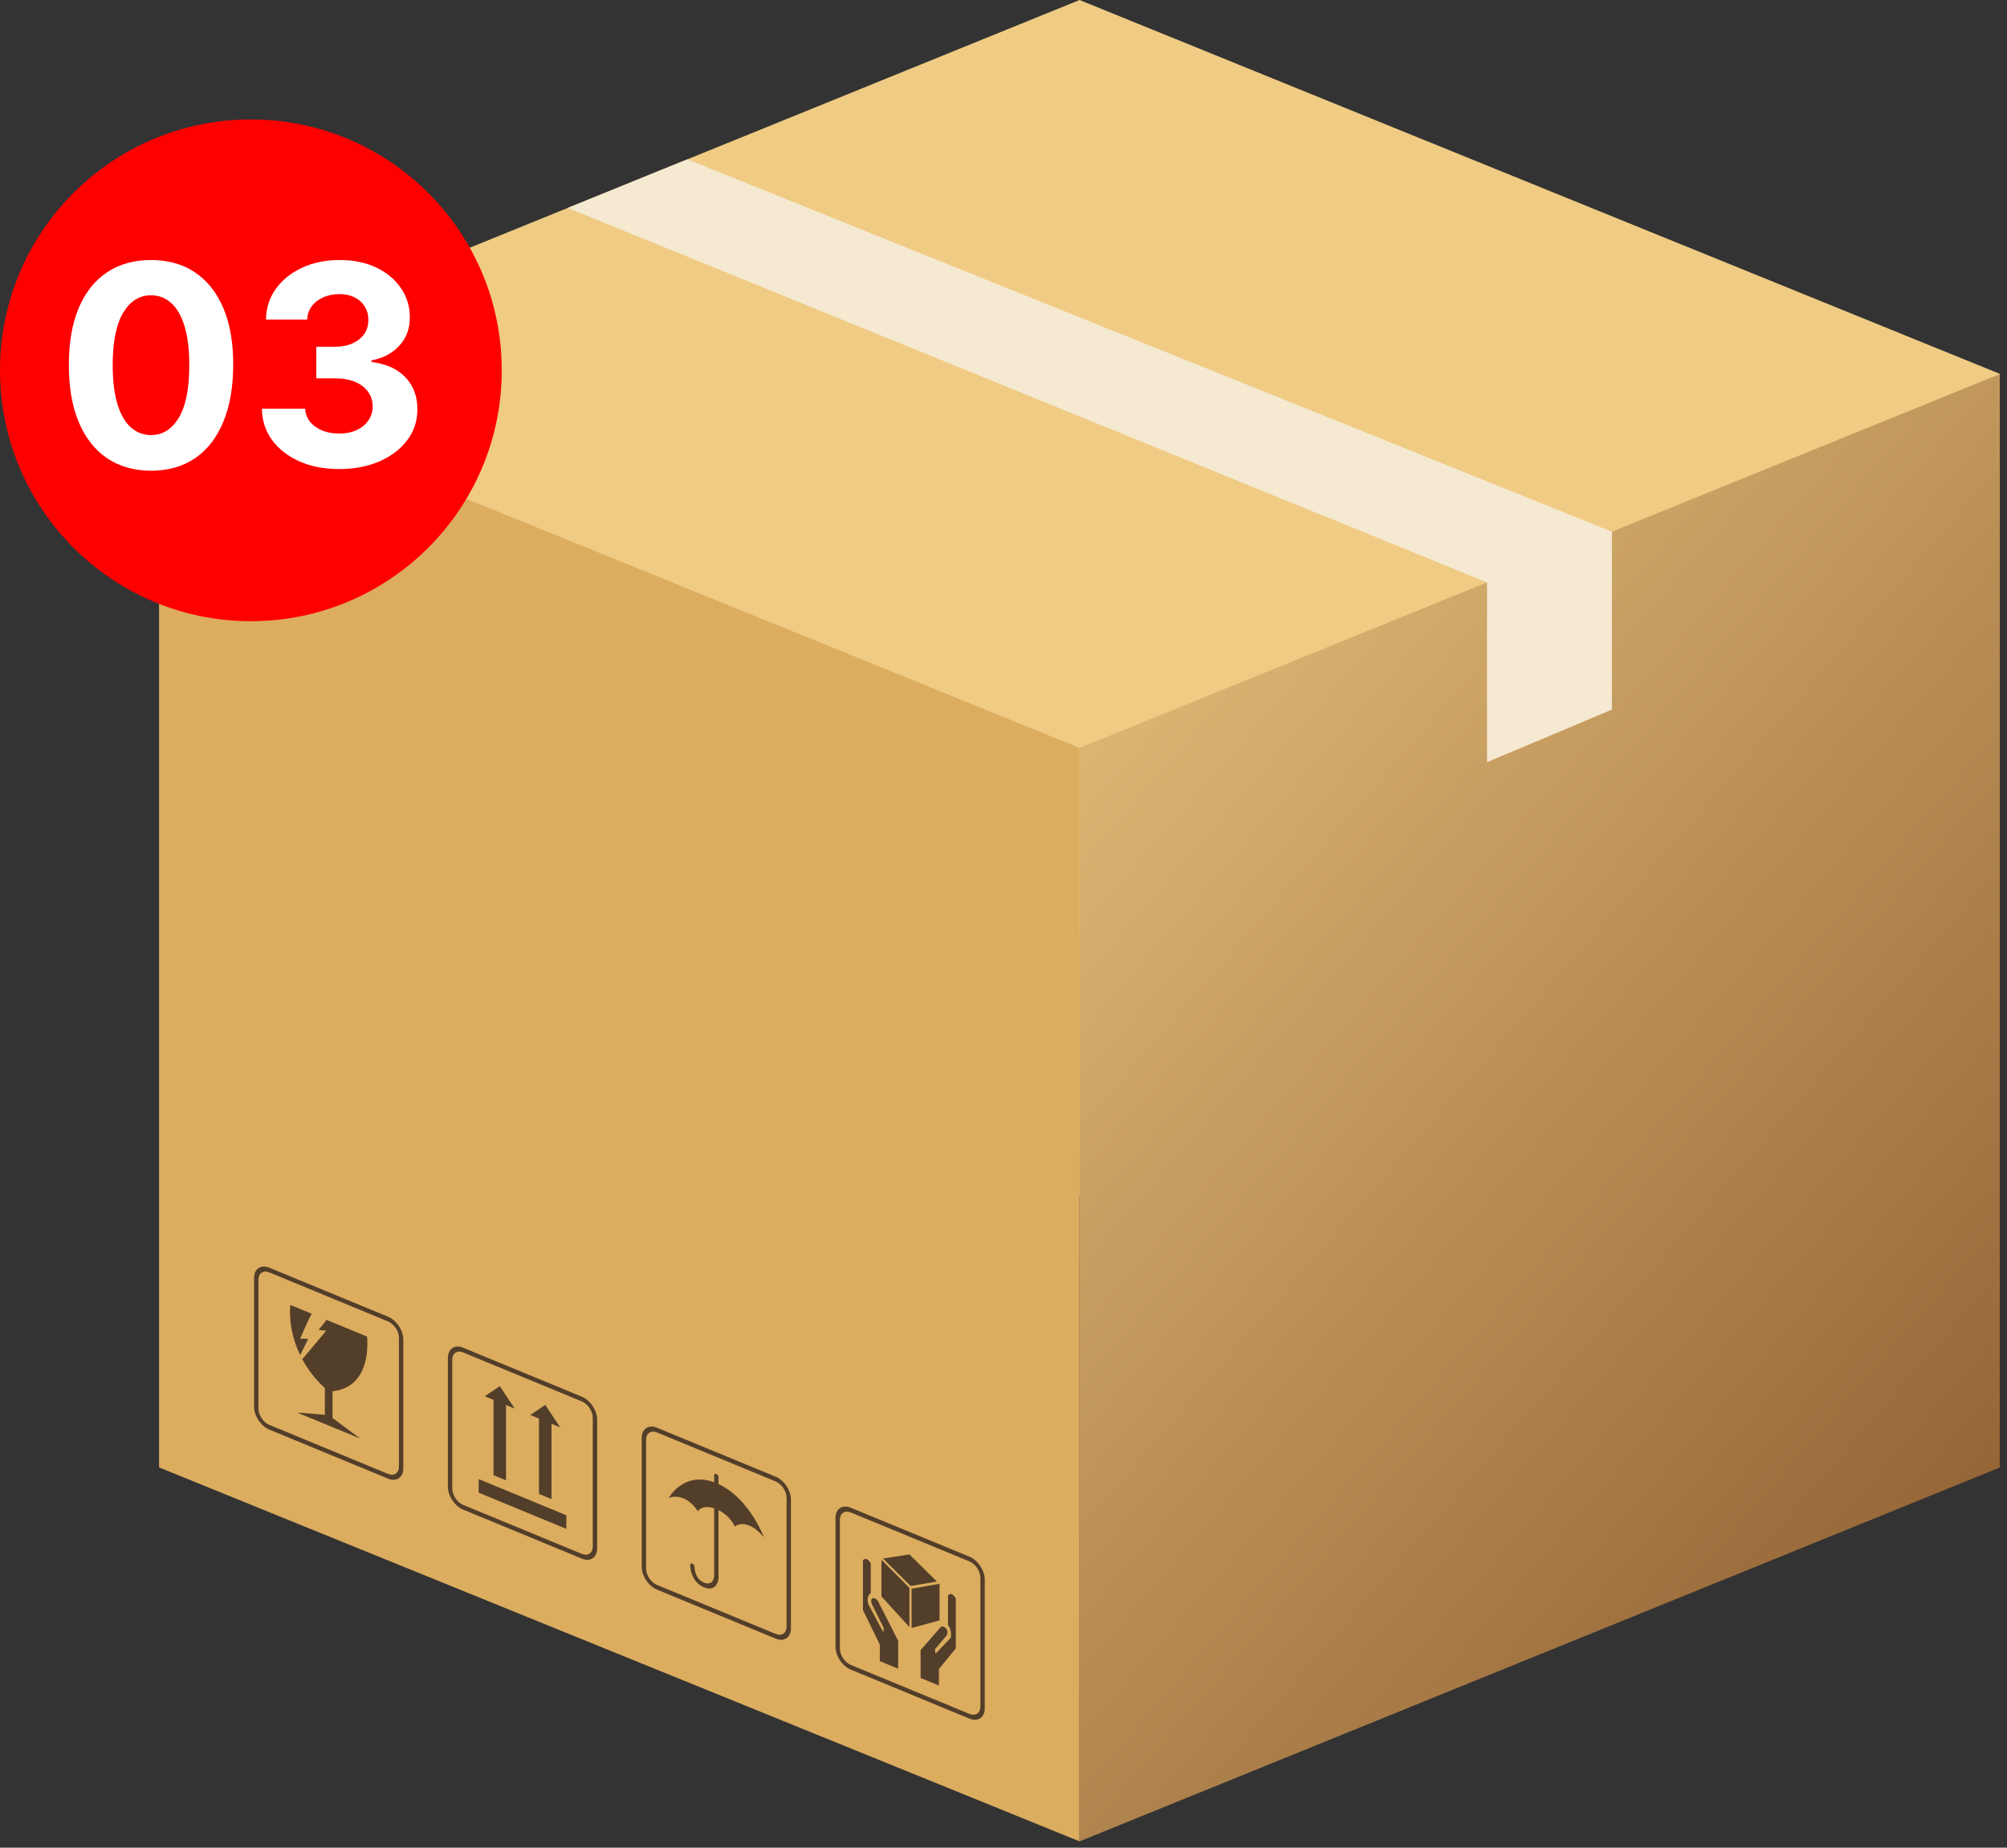 <svg xmlns="http://www.w3.org/2000/svg" width="252" height="232" viewBox="0 0 252 232" fill="none"><rect x="0" y="0" width="252" height="232" fill="#333333" stroke="none"/><path d="M135.549 -2.97089e-05L20 46.941V184.235L135.545 150.204L251.088 184.235V123.444V46.937L135.549 -2.97089e-05Z" fill="#EFCB83"></path><path d="M135.549 231.209L20.005 184.269V46.972L135.549 93.912V231.209Z" fill="#DCAC5F"></path><path d="M135.549 231.209L251.093 184.269V46.972L135.549 93.912V231.209Z" fill="url(#paint0_linear_22_32820)"></path><path d="M112.773 209.528V206.028L110.22 201.004C110.22 201.004 109.861 200.495 109.514 200.714C109.233 200.89 109.514 201.504 109.514 201.504L110.972 204.432L110.904 204.951L109.012 201.396C109.012 201.396 108.738 200.368 109.332 200.044V196.31C109.332 196.31 108.898 195.39 108.352 195.906V202.163L110.47 206.5V208.578L112.773 209.528Z" fill="#523E29"></path><path d="M115.592 210.692V207.192L118.145 204.276C118.145 204.276 118.504 204.063 118.852 204.568C119.132 204.975 118.852 205.36 118.852 205.36L117.393 207.083L117.461 207.657L119.353 205.665C119.353 205.665 119.626 204.863 119.034 204.051V200.315C119.034 200.315 119.466 199.752 120.013 200.72V206.977L117.894 209.565V211.643L115.592 210.692Z" fill="#523E29"></path><path d="M110.676 200.452V195.85L114.186 199.377V204.3L110.676 200.452Z" fill="#523E29"></path><path d="M117.97 203.463V198.861L114.459 199.491V204.412L117.97 203.463Z" fill="#523E29"></path><path d="M110.873 195.694L114.34 199.138L117.64 198.588L114.186 195.179L110.873 195.694Z" fill="#523E29"></path><path d="M106.823 189.908C106.07 189.597 105.456 190.009 105.456 190.827V207.003C105.456 207.821 106.07 208.74 106.823 209.051L121.731 215.205C122.484 215.516 123.099 215.104 123.099 214.285V198.109C123.099 197.292 122.484 196.373 121.731 196.061L106.823 189.908ZM121.731 215.799L106.823 209.645C105.767 209.209 104.908 207.923 104.908 206.777V190.601C104.908 189.456 105.767 188.879 106.823 189.315L121.731 195.468C122.786 195.904 123.646 197.191 123.646 198.336V214.512C123.646 215.657 122.786 216.235 121.731 215.799Z" fill="#523E29"></path><path d="M90.216 186.344V185.482C90.216 185.318 90.093 185.135 89.943 185.072C89.792 185.01 89.669 185.092 89.669 185.256V186.119C85.8 184.71 83.971 188.086 83.971 188.086C86.181 187.322 87.619 189.754 87.619 189.754C88.176 189.02 89.185 189.228 89.669 189.384V197.93C89.652 198.103 89.5 199.174 88.372 198.707C88.372 198.707 88.371 198.707 88.371 198.706C87.245 198.24 87.208 196.894 87.207 196.743C87.208 196.579 87.085 196.395 86.935 196.332C86.784 196.271 86.66 196.352 86.66 196.516C86.66 197.234 87.016 198.739 88.369 199.3C88.371 199.3 88.372 199.3 88.372 199.302C89.719 199.858 90.167 198.82 90.215 198.194L90.216 189.611C90.699 189.854 91.708 190.478 92.267 191.672C92.267 191.672 93.704 190.428 95.915 193.015C95.915 193.015 94.085 188.13 90.216 186.344Z" fill="#523E29"></path><path d="M82.489 179.862C81.736 179.551 81.121 179.963 81.121 180.782V196.956C81.121 197.775 81.736 198.695 82.489 199.006L97.396 205.159C98.15 205.471 98.764 205.058 98.764 204.24V188.064C98.764 187.246 98.15 186.327 97.396 186.015L82.489 179.862ZM97.396 205.752L82.489 199.599C81.433 199.163 80.574 197.876 80.574 196.731V180.556C80.574 179.41 81.433 178.832 82.489 179.268L97.396 185.422C98.452 185.858 99.31 187.144 99.31 188.29V204.466C99.31 205.611 98.452 206.188 97.396 205.752Z" fill="#523E29"></path><path d="M38.709 168.109L37.677 168.098C37.677 168.098 38.793 165.546 39.122 164.953L36.46 163.854C36.46 163.854 36.041 166.745 37.689 170.148L38.709 168.109Z" fill="#523E29"></path><path d="M41.749 174.694C46.899 174.149 46.079 167.825 46.079 167.825L41.749 166.037L41.002 165.729L40.009 166.986L40.965 167.09L37.957 170.672C38.603 171.866 39.514 173.109 40.791 174.3V177.65L37.305 177.361L40.791 178.801L41.749 179.196L45.237 180.636L41.749 178.045V174.694Z" fill="#523E29"></path><path d="M33.817 159.77C33.064 159.458 32.449 159.872 32.449 160.689V176.865C32.449 177.684 33.064 178.602 33.817 178.913L48.724 185.068C49.478 185.378 50.092 184.966 50.092 184.148V167.972C50.092 167.154 49.478 166.236 48.724 165.924L33.817 159.77ZM48.724 185.661L33.817 179.508C32.761 179.072 31.902 177.785 31.902 176.64V160.464C31.902 159.318 32.761 158.741 33.817 159.177L48.724 165.33C49.78 165.766 50.638 167.053 50.638 168.198V184.374C50.638 185.52 49.78 186.097 48.724 185.661Z" fill="#523E29"></path><path d="M71.111 191.972L60.102 187.426V185.721L71.111 190.265V191.972Z" fill="#523E29"></path><path d="M62.751 174.052L60.871 175.316L61.964 175.768V185.228L63.538 185.877V176.417L64.632 176.868L62.751 174.052Z" fill="#523E29"></path><path d="M68.461 176.409L66.581 177.673L67.676 178.125V187.585L69.248 188.234V178.774L70.342 179.226L68.461 176.409Z" fill="#523E29"></path><path d="M58.153 169.816C57.4 169.505 56.786 169.917 56.786 170.735V186.911C56.786 187.729 57.4 188.648 58.153 188.959L73.061 195.113C73.814 195.425 74.429 195.012 74.429 194.193V178.019C74.429 177.2 73.814 176.281 73.061 175.969L58.153 169.816ZM73.061 195.707L58.153 189.553C57.097 189.117 56.238 187.831 56.238 186.685V170.509C56.238 169.364 57.097 168.787 58.153 169.223L73.061 175.376C74.117 175.812 74.976 177.099 74.976 178.244V194.42C74.976 195.565 74.117 196.143 73.061 195.707Z" fill="#523E29"></path><path d="M71.285 26.108L186.71 73.129V95.702L202.393 89.102V66.758L86.299 20.005L71.285 26.108Z" fill="#F6E9D1"></path><circle cx="31.5" cy="46.5" r="31.5" fill="#FF0000"></circle><path d="M18.964 59.107C16.818 59.098 14.972 58.57 13.425 57.523C11.887 56.475 10.702 54.957 9.87 52.969C9.047 50.982 8.639 48.591 8.647 45.797C8.647 43.011 9.059 40.637 9.882 38.674C10.714 36.711 11.899 35.219 13.438 34.196C14.984 33.165 16.826 32.649 18.964 32.649C21.101 32.649 22.939 33.165 24.477 34.196C26.024 35.227 27.213 36.724 28.045 38.687C28.876 40.641 29.288 43.011 29.28 45.797C29.28 48.599 28.864 50.994 28.032 52.982C27.209 54.969 26.028 56.487 24.49 57.535C22.951 58.583 21.109 59.107 18.964 59.107ZM18.964 54.629C20.427 54.629 21.596 53.892 22.469 52.421C23.342 50.949 23.774 48.741 23.766 45.797C23.766 43.859 23.567 42.246 23.167 40.957C22.777 39.668 22.219 38.699 21.496 38.05C20.781 37.402 19.937 37.077 18.964 37.077C17.508 37.077 16.344 37.805 15.471 39.26C14.598 40.716 14.157 42.895 14.149 45.797C14.149 47.759 14.344 49.398 14.735 50.712C15.134 52.017 15.695 52.999 16.419 53.656C17.142 54.304 17.991 54.629 18.964 54.629ZM42.574 58.895C40.711 58.895 39.052 58.575 37.597 57.934C36.15 57.285 35.007 56.396 34.166 55.265C33.335 54.125 32.907 52.811 32.882 51.323H38.32C38.354 51.947 38.557 52.495 38.932 52.969C39.314 53.435 39.822 53.797 40.453 54.055C41.086 54.312 41.797 54.441 42.587 54.441C43.41 54.441 44.138 54.296 44.77 54.005C45.402 53.714 45.896 53.31 46.254 52.795C46.612 52.279 46.79 51.685 46.79 51.011C46.79 50.329 46.599 49.726 46.217 49.202C45.842 48.67 45.302 48.254 44.595 47.955C43.896 47.656 43.065 47.506 42.1 47.506H39.718V43.539H42.1C42.915 43.539 43.634 43.398 44.258 43.115C44.89 42.832 45.381 42.441 45.73 41.942C46.079 41.435 46.254 40.845 46.254 40.171C46.254 39.531 46.1 38.969 45.792 38.487C45.493 37.996 45.069 37.614 44.52 37.339C43.98 37.065 43.347 36.928 42.624 36.928C41.892 36.928 41.223 37.061 40.616 37.327C40.009 37.585 39.522 37.955 39.156 38.437C38.79 38.919 38.595 39.485 38.57 40.133H33.393C33.418 38.662 33.838 37.364 34.653 36.242C35.468 35.119 36.566 34.242 37.946 33.609C39.335 32.969 40.903 32.649 42.649 32.649C44.412 32.649 45.955 32.969 47.277 33.609C48.599 34.25 49.626 35.115 50.358 36.204C51.098 37.285 51.464 38.499 51.456 39.847C51.464 41.277 51.019 42.47 50.121 43.427C49.231 44.383 48.071 44.99 46.641 45.248V45.447C48.52 45.689 49.95 46.342 50.932 47.406C51.921 48.462 52.412 49.784 52.404 51.373C52.412 52.828 51.992 54.121 51.144 55.252C50.304 56.383 49.144 57.273 47.664 57.922C46.183 58.57 44.487 58.895 42.574 58.895Z" fill="white"></path><defs><linearGradient id="paint0_linear_22_32820" x1="124" y1="47" x2="318" y2="215" gradientUnits="userSpaceOnUse"><stop stop-color="#EFCB83"></stop><stop offset="1" stop-color="#733F1A"></stop></linearGradient></defs></svg>